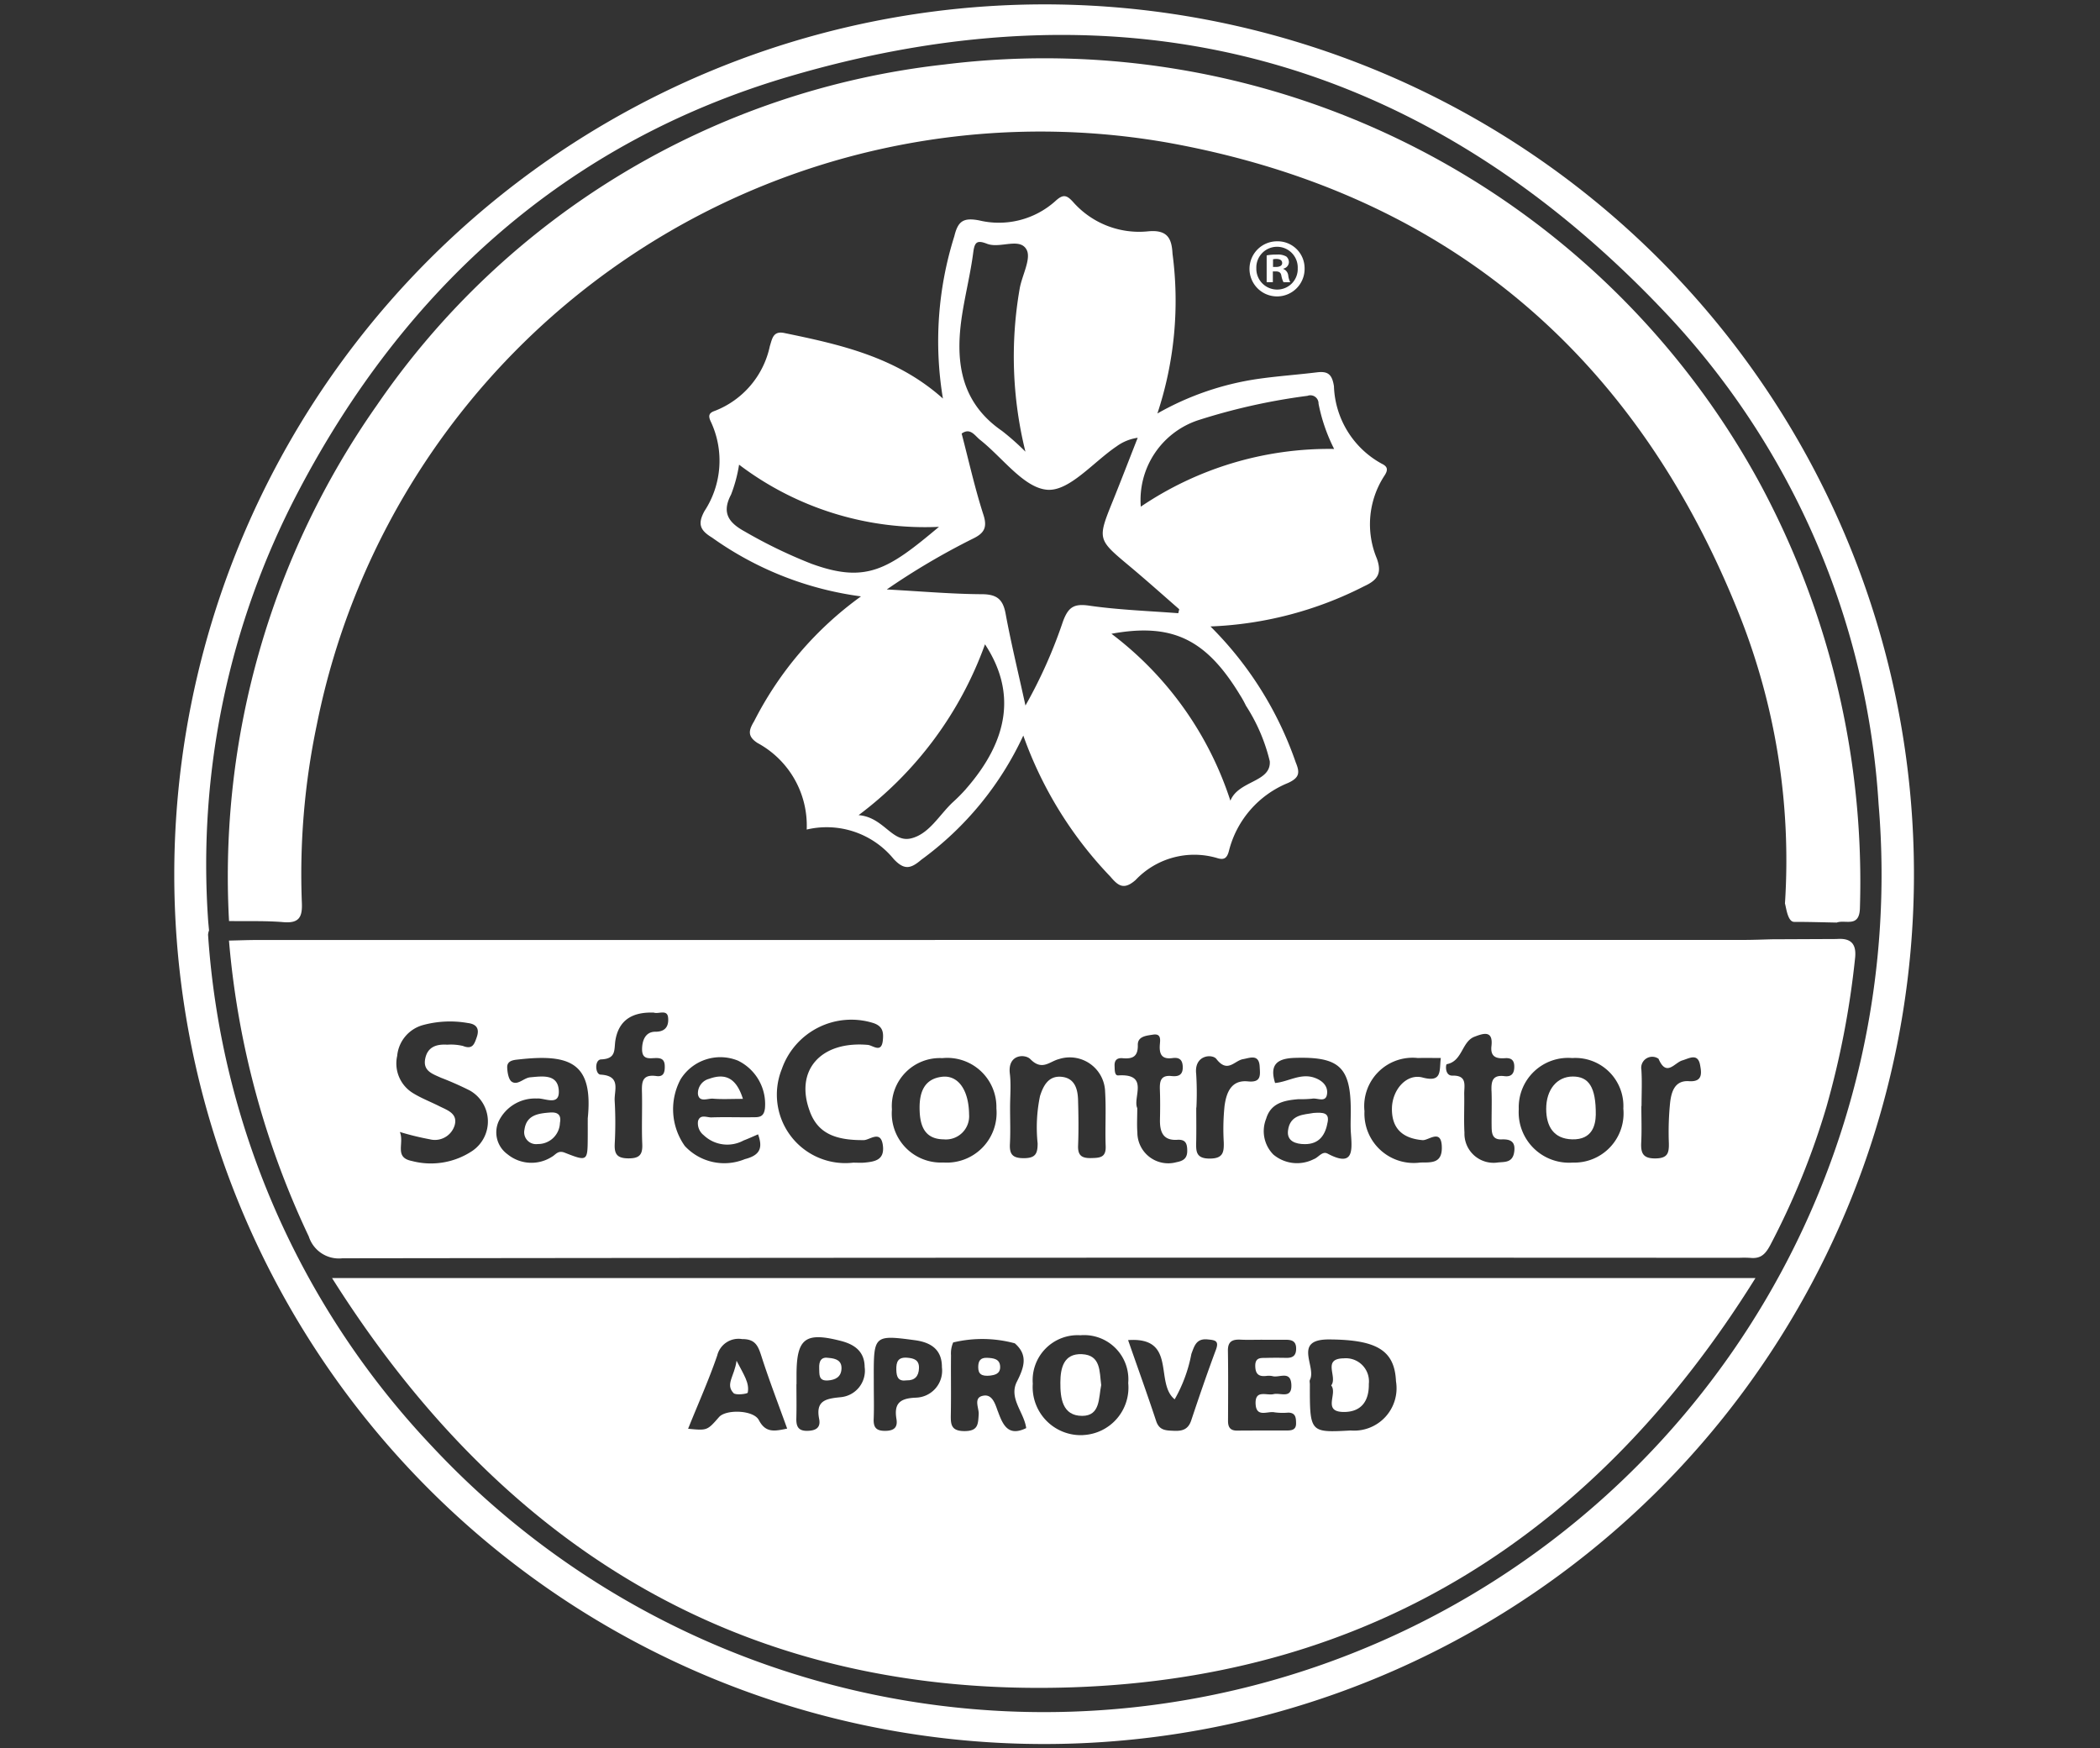 <svg id="Layer_1" data-name="Layer 1" xmlns="http://www.w3.org/2000/svg" viewBox="0 0 79.715 66.368"><rect x="0" y="0" width="79.715" height="66.368" fill="#333333" stroke="none"/><title>PIP-certifications</title><path d="M39.648.166A33.019,33.019,0,1,1,6.615,33.188,33.046,33.046,0,0,1,39.648.166ZM7.904,34.987l.031.331a.581.581,0,0,0-.037.166,31.286,31.286,0,0,0,8.485,19.402,31.792,31.792,0,0,0,54.927-24.365,29.804,29.804,0,0,0-7.984-18.536C54.094,2.145,42.8-.894,29.908,2.918,21.506,5.402,15.363,10.934,11.308,18.686A30.442,30.442,0,0,0,7.904,34.987Z" style="fill:#fff"/><path d="M69.722,35.021c-.539-.01-1.077-.027-1.616-.026-.251 0-.304-.559-.35-.697a25.235,25.235,0,0,0-1.763-11.042C62.033,13.365,54.773,7.285,44.302,5.41A28.012,28.012,0,0,0,12.024,27.521a27.608,27.608,0,0,0-.565,6.762c.022.54-.116.771-.7.722-.685-.057-1.376-.031-2.065-.042A31.085,31.085,0,0,1,14.303,15.387,30.143,30.143,0,0,1,35.851,2.448a30.9,30.9,0,0,1,30.976,15.944,31.885,31.885,0,0,1,3.775,16.063C70.589,35.237,70.053,34.897,69.722,35.021Z" style="fill:#fff"/><path d="M69.722,35.645l-2.235.01h-.179c-.373.009-.746.025-1.119.025q-28.188.002-56.377.002c-.373,0-.746.015-1.12.023a32.597,32.597,0,0,0,3.03,11.233,1.199,1.199,0,0,0,1.275.827q26.504-.034,53.008-.018a4.228,4.228,0,0,1,.431.002c.398.041.579-.135.771-.5a28.939,28.939,0,0,0,2.123-5.228A33.218,33.218,0,0,0,70.416,36.389C70.482,35.832,70.265,35.602,69.722,35.645ZM17.93,43.688a2.831,2.831,0,0,1-2.301.382c-.678-.135-.271-.67-.451-1.1a10.368,10.368,0,0,0,1.133.277.784.784,0,0,0,.951-.543c.116-.442-.29-.563-.591-.715-.33-.167-.681-.3-.994-.494a1.318,1.318,0,0,1-.6-1.413,1.339,1.339,0,0,1,.986-1.172,3.908,3.908,0,0,1,1.698-.075c.304.036.456.195.337.535-.093.266-.16.481-.527.334a1.997,1.997,0,0,0-.593-.047c-.414-.027-.753.084-.839.542-.087.46.289.569.596.711a11.902,11.902,0,0,1,1.095.484A1.35,1.35,0,0,1,17.93,43.688Zm4.38-.482c-.006.87-.014.89-.874.55-.259-.102-.343.079-.488.157a1.436,1.436,0,0,1-1.686-.099,1.024,1.024,0,0,1-.338-1.237,1.531,1.531,0,0,1,1.452-.877c.29-.033.877.315.835-.311-.042-.627-.624-.535-1.084-.494-.246.022-.466.312-.695.171-.126-.078-.172-.354-.179-.544-.01-.274.268-.286.437-.305,1.968-.222,2.834.141,2.621,2.237C22.31,42.748,22.312,42.977,22.31,43.206Zm2.616-3.042c.217.002.303.091.308.305.005.232-.04.418-.318.378-.592-.084-.553.297-.546.688.012.631-.017,1.263.01,1.892.017.402-.102.547-.525.545-.426-.003-.54-.157-.52-.554a14.641,14.641,0,0,0-.002-1.634c-.024-.388.26-.947-.537-.991-.205-.011-.236-.568.023-.578.596-.022.482-.388.544-.741.14-.793.693-1.064,1.457-1.035.177.064.51-.138.541.191.026.266-.054.538-.483.535-.368-.002-.506.316-.505.673C24.375,40.259,24.689,40.161,24.926,40.164Zm4.109,1.922c-.045.349-.261.322-.481.325-.515.007-1.031-.013-1.545.006-.174.006-.433-.134-.512.14a.573.573,0,0,0,.215.535,1.296,1.296,0,0,0,1.513.201c.184-.069.362-.152.551-.233.195.537.057.798-.504.942a2.044,2.044,0,0,1-2.277-.5,2.411,2.411,0,0,1-.162-2.528,1.775,1.775,0,0,1,2.179-.712A1.834,1.834,0,0,1,29.036,42.085Zm1.713.125c.3.783.918,1.079,2.043,1.068.225-.002.652-.406.724.215.063.543-.309.602-.698.639-.142.013-.287.002-.43.002a2.599,2.599,0,0,1-2.711-3.549,2.795,2.795,0,0,1,3.471-1.752c.371.121.395.358.365.658-.051.504-.377.188-.573.172C31.138,39.509,30.151,40.649,30.749,42.21ZM35.809,44.129a1.865,1.865,0,0,1-1.952-2.015,1.822,1.822,0,0,1,1.912-1.947,1.866,1.866,0,0,1,2.054,1.908A1.89,1.89,0,0,1,35.809,44.129Zm5.622-.168c-.36.01-.523-.089-.507-.476.023-.573.015-1.148-.001-1.722-.011-.426-.127-.838-.626-.887-.49-.048-.691.326-.819.732a5.842,5.842,0,0,0-.09,1.796c-0.0.385-.078.558-.516.561-.426.002-.557-.137-.536-.542.012-.229.014-.458.012-.688s-.006-.46-.006-.689c0-.323.024-.649.014-.97-.003-.107-.01-.214-.023-.32-.09-.74.576-.757.779-.55.445.454.728.089,1.08-.001a1.342,1.342,0,0,1,1.758,1.245c.042.686-.005,1.378.021,2.065C41.985,43.939,41.756,43.952,41.431,43.961Zm3.22.158A1.171,1.171,0,0,1,43.174,42.988c-.022-.284-.004-.572-.004-.923-.182-.4.471-1.317-.721-1.242-.148.009-.133-.218-.14-.359-.011-.221.097-.313.308-.294.368.033.585-.053.574-.503-.008-.333.336-.353.577-.392.335-.054.267.233.257.404-.021.362.095.538.482.486.224-.03.375.032.389.314.016.333-.165.395-.423.368-.423-.045-.456.207-.444.529.014.371.011.744.003,1.116-.01.458.104.811.657.775.324-.021.377.151.378.418C45.068,43.978,44.911,44.07,44.651,44.119Zm2.721-3.069c-.642-.065-.822.436-.889.934a8.515,8.515,0,0,0-.03,1.369c.011.386-.023.626-.533.627-.535.001-.52-.286-.513-.649.009-.428.002-.857.002-1.285h.006a11.481,11.481,0,0,0-.009-1.285c-.081-.715.609-.766.768-.561.427.551.682.06,1.014.005.245-.04.604-.212.629.285C47.834,40.806,47.888,41.102,47.372,41.05Zm3.02,2.741c-.201-.107-.343.149-.524.212a1.397,1.397,0,0,1-1.533-.177A1.264,1.264,0,0,1,48.063,42.466c.179-.603.698-.697,1.228-.741a4.288,4.288,0,0,0,.514-.018c.196-.041.519.165.568-.171.046-.314-.185-.525-.483-.627-.524-.18-.987.157-1.488.202-.224-.715.095-.935.758-.954,1.679-.049,2.114.348,2.115,2.005 0.0.287-.016.574.005.859C51.329,43.684,51.384,44.319,50.392,43.79Zm3.518.34a1.872,1.872,0,0,1-2.115-1.949,1.836,1.836,0,0,1,2.027-2.019c.282-.008.564-.001.871-.001-.064.47.07.943-.692.741-.613-.162-1.156.469-1.164,1.177-.009.756.402,1.134,1.161,1.2.23.02.721-.46.733.271C54.742,44.184,54.307,44.122,53.909,44.13Zm2.708-2.706c.016.43-.002.86.003,1.29.003.262-.003.553.379.537.359-.015.538.1.476.491-.065.408-.379.357-.622.386A1.105,1.105,0,0,1,55.59,42.995c-.027-.486-0-.975-.009-1.462-.006-.317.13-.716-.448-.702-.297.007-.255-.426-.215-.434.601-.113.565-.857,1.054-1.043.318-.121.714-.266.643.352-.047.41.179.488.513.463.247-.018.361.082.353.348-.008.268-.14.364-.375.334C56.636,40.791,56.604,41.07,56.617,41.425Zm3.08,2.707a1.912,1.912,0,0,1-2.046-2.03A1.874,1.874,0,0,1,59.681,40.164a1.824,1.824,0,0,1,1.94,1.92A1.869,1.869,0,0,1,59.698,44.132Zm4.415-3.09c-.542-.037-.666.405-.715.802a10.943,10.943,0,0,0-.049,1.547c.007.363-.032.574-.493.583-.489.01-.577-.197-.556-.609.023-.459.005-.919.005-1.379h.007c0-.46.024-.921-.006-1.379a.418.418,0,0,1,.651-.416c.302.706.601.149.907.061.247-.071.584-.29.67.173C64.589,40.722,64.646,41.078,64.113,41.042Z" style="fill:#fff"/><path d="M52.451,17.603a3.487,3.487,0,0,1-1.815-2.942c-.07-.452-.23-.578-.645-.527-.74.091-1.485.142-2.223.247a10.862,10.862,0,0,0-3.834,1.315,13.588,13.588,0,0,0,.574-6.065c-.029-.574-.187-.915-.912-.851a3.34,3.34,0,0,1-2.864-1.115c-.243-.267-.378-.303-.674-.029a3.211,3.211,0,0,1-2.896.729c-.591-.11-.797.025-.936.601a13.262,13.262,0,0,0-.433,6.163c-1.766-1.578-3.887-2.048-6.022-2.488-.43-.089-.459.226-.547.493a3.386,3.386,0,0,1-2.077,2.458c-.228.077-.283.175-.156.433a3.488,3.488,0,0,1-.248,3.373c-.282.512-.15.744.29,1.012a12.567,12.567,0,0,0,5.65,2.229,13.217,13.217,0,0,0-4.053,4.732c-.188.318-.295.566.13.836a3.562,3.562,0,0,1,1.862,3.283,3.286,3.286,0,0,1,3.298,1.114c.405.437.652.374,1.05.034a12.154,12.154,0,0,0,3.874-4.716,14.954,14.954,0,0,0,3.301,5.35c.292.343.506.532.958.137a3.066,3.066,0,0,1,3.085-.841c.261.084.388.032.465-.281a3.78,3.78,0,0,1,2.242-2.566c.445-.205.447-.401.291-.779a13.49,13.49,0,0,0-3.237-5.162,13.99,13.99,0,0,0,5.841-1.53c.516-.237.669-.495.476-1.044a3.37,3.37,0,0,1,.275-3.131C52.694,17.849,52.69,17.717,52.451,17.603ZM36.522,11.943c.123-.789.319-1.568.422-2.359.052-.401.144-.477.525-.33.493.191,1.237-.252,1.498.221.187.338-.167.966-.258,1.468A14.998,14.998,0,0,0,38.925,17.146a9.458,9.458,0,0,0-.89-.789C36.435,15.254,36.252,13.674,36.522,11.943Zm-5.704,9.464a18.563,18.563,0,0,1-2.541-1.227c-.601-.328-.898-.701-.527-1.404a5.429,5.429,0,0,0,.305-1.137,11.679,11.679,0,0,0,7.588,2.36C33.731,21.603,32.9,22.162,30.817,21.406Zm5.847,8.546a6.416,6.416,0,0,1-.483.488c-.523.482-.906,1.22-1.602,1.385-.724.172-1.031-.806-1.988-.883A14.039,14.039,0,0,0,37.39,24.458C38.566,26.246,38.314,28.068,36.664,29.952Zm4.675-6.963c-.58-.084-.788.061-.989.596a18.32,18.32,0,0,1-1.425,3.196c-.279-1.274-.548-2.374-.753-3.485-.101-.552-.336-.738-.905-.741-1.135-.006-2.27-.107-3.606-.18a26.864,26.864,0,0,1,3.241-1.914c.424-.202.595-.403.428-.919-.325-1.005-.554-2.042-.827-3.084.33-.238.498.08.702.24.853.673,1.667,1.832,2.557,1.893.831.057,1.741-1.052,2.618-1.645a1.784,1.784,0,0,1,.806-.329c-.313.795-.619,1.593-.939,2.385-.595,1.473-.594,1.466.624,2.484.638.534,1.259,1.088,1.886,1.636.01.009-.009.053-.031.155C43.603,23.191,42.462,23.152,41.339,22.99Zm5.747,3.419a3.889,3.889,0,0,1,.207.377,6.793,6.793,0,0,1,.906,2.111c.054.803-1.184.725-1.495,1.498a12.943,12.943,0,0,0-4.515-6.337C44.503,23.636,45.791,24.262,47.086,26.409Zm-3.783-7.175a3.192,3.192,0,0,1,2.158-3.276,23.353,23.353,0,0,1,4.169-.932.309.309,0,0,1,.42.297,6.595,6.595,0,0,0,.592,1.719A12.752,12.752,0,0,0,43.303,19.234Z" style="fill:#fff"/><path d="M36.786,42.305a.882.882,0,0,1-.965.945c-.771-.008-.911-.585-.914-1.196-.002-.585.172-1.104.859-1.18C36.352,40.809,36.774,41.345,36.786,42.305Z" style="fill:#fff"/><path d="M60.575,42.318c-.009.369-.117.953-.898.932-.696-.019-.981-.485-.984-1.15-.003-.734.405-1.235,1.011-1.235C60.302,40.865,60.585,41.257,60.575,42.318Z" style="fill:#fff"/><path d="M21.255,42.626a.831.831,0,0,1-.844.802.451.451,0,0,1-.502-.549c.077-.554.52-.612.965-.647C21.163,42.21,21.316,42.311,21.255,42.626Z" style="fill:#fff"/><path d="M28.201,41.714c-.454,0-.797.021-1.136-.008-.199-.017-.519.155-.571-.17a.565.565,0,0,1,.423-.583C27.546,40.724,27.956,40.933,28.201,41.714Z" style="fill:#fff"/><path d="M49.859,42.248c.376-.027.598-.005.54.337-.084.493-.315.851-.874.847-.334-.002-.678-.107-.634-.506C48.961,42.289,49.523,42.315,49.859,42.248Z" style="fill:#fff"/><path d="M12.604,48.515C19.2,58.972,28.469,64.471,40.734,64.05c11.294-.388,19.848-5.816,25.903-15.535Zm16.202,5.393c-.2-.387-1.247-.417-1.512-.115-.449.513-.449.513-1.174.443.391-.971.79-1.861,1.105-2.779a.832.832,0,0,1,.944-.625c.498-.004.607.253.733.646.294.918.643,1.819.978,2.752C29.41,54.327,29.065,54.407,28.806,53.907Zm3.091-.868c-.565.054-.939.137-.802.826.066.334-.131.443-.448.449-.358.007-.426-.182-.418-.483.012-.429.003-.859.003-1.288h.004q0-.172,0-.344c-0-1.395.325-1.649,1.689-1.297.507.131.893.395.897.991A1.01,1.01,0,0,1,31.897,53.039Zm2.851.017c-.6.025-.816.23-.719.81.054.322-.095.447-.431.449-.344.001-.446-.136-.433-.456.017-.427.004-.856.004-1.284-.001-.114-0-.228-.001-.343-.003-1.537.027-1.565,1.562-1.358.601.081,1.03.349,1.025,1.029A1.024,1.024,0,0,1,34.748,53.056Zm3.129.516c-.094-.259-.198-.638-.525-.596-.43.056-.185.466-.201.708-.024.375-.016.639-.537.64-.523 0-.528-.264-.521-.64.014-.744-.001-1.489.007-2.234a1.049,1.049,0,0,1,.082-.491,4.724,4.724,0,0,1,2.339.033c.515.447.353.916.08,1.455-.32.632.274,1.161.353,1.763C38.27,54.546,38.068,54.093,37.878,53.571Zm3.243.904a1.826,1.826,0,0,1-1.916-1.954,1.707,1.707,0,0,1,1.807-1.836A1.679,1.679,0,0,1,42.827,52.5,1.804,1.804,0,0,1,41.121,54.475Zm5.034-3.235c-.33.886-.637,1.781-.936,2.678-.113.339-.332.409-.656.394-.299-.014-.554-.006-.675-.371-.331-1.002-.69-1.996-1.065-3.072,1.872-.133.995,1.623,1.768,2.248a5.549,5.549,0,0,0,.634-1.723c.117-.313.19-.595.619-.551C46.114,50.872,46.288,50.885,46.155,51.24Zm1.89.993a.686.686,0,0,1,.257.003c.253.076.69-.227.718.319.029.565-.415.301-.674.365-.26.064-.707-.186-.683.368.024.542.463.263.722.323a2.327,2.327,0,0,0,.514.011c.288.001.299.201.3.411.001.243-.166.266-.348.267-.63.002-1.261-.002-1.891.004-.261.002-.345-.13-.344-.372.004-.888.01-1.776-.004-2.664-.005-.361.184-.431.486-.416.257.013.515.003.773.003q.473.001.945.001c.223 0.0.385.054.386.332.001.26-.118.358-.362.355-.258-.004-.515-.006-.773.001-.195.005-.411-.028-.417.285C47.648,52.111,47.739,52.264,48.045,52.233Zm3.213,2.068c-1.538.082-1.538.082-1.535-1.755,0-.057-.02-.125.003-.17.257-.501-.672-1.54.729-1.532,1.802.01,2.485.408,2.537,1.588A1.61,1.61,0,0,1,51.258,54.301Z" style="fill:#fff"/><path d="M41.801,52.578c-.101.482-.027,1.171-.725,1.169-.753-.002-.829-.679-.825-1.268.003-.541.121-1.106.819-1.074C41.792,51.438,41.733,52.064,41.801,52.578Z" style="fill:#fff"/><path d="M50.531,52.591c.259-.321-.364-1.017.479-1.028a.877.877,0,0,1,.95.97c.012.639-.276,1.064-.939,1.066C50.175,53.601,50.789,52.904,50.531,52.591Z" style="fill:#fff"/><path d="M37.59,52.218c-.337.036-.457-.064-.457-.319-0-.239.082-.367.34-.356.236.011.479.038.492.329C37.979,52.175,37.72,52.197,37.59,52.218Z" style="fill:#fff"/><path d="M27.959,51.654c.282.544.496.844.425,1.212-.009.045-.453.108-.54.016C27.525,52.546,27.883,52.24,27.959,51.654Z" style="fill:#fff"/><path d="M31.464,51.547c.277.022.488.106.479.402-.01.319-.226.434-.517.454-.361.024-.32-.231-.33-.459C31.084,51.664,31.172,51.495,31.464,51.547Z" style="fill:#fff"/><path d="M34.417,52.399c-.324.047-.386-.13-.393-.4-.008-.306.064-.49.421-.459.258.022.447.089.439.392C34.876,52.239,34.727,52.407,34.417,52.399Z" style="fill:#fff"/><path d="M49.522,10.178A1.046,1.046,0,1,1,48.479,9.16,1.023,1.023,0,0,1,49.522,10.178Zm-1.832,0a.789.789,0,0,0,.795.814.779.779,0,0,0,.776-.807.786.786,0,1,0-1.571-.007Zm.627.534H48.082V9.694a2.05,2.05,0,0,1,.391-.031.64.64,0,0,1,.354.074.284.284,0,0,1,.099.224.26.26,0,0,1-.211.236v.013a.301.301,0,0,1,.186.248.775.775,0,0,0,.075.255h-.255a.889.889,0,0,1-.081-.249c-.018-.112-.08-.161-.211-.161h-.112Zm.006-.578h.112c.13,0,.236-.043.236-.149,0-.093-.068-.155-.217-.155a.578.578,0,0,0-.13.012Z" style="fill:#fff"/><rect width="79.715" height="66.368" style="fill:none"/></svg>